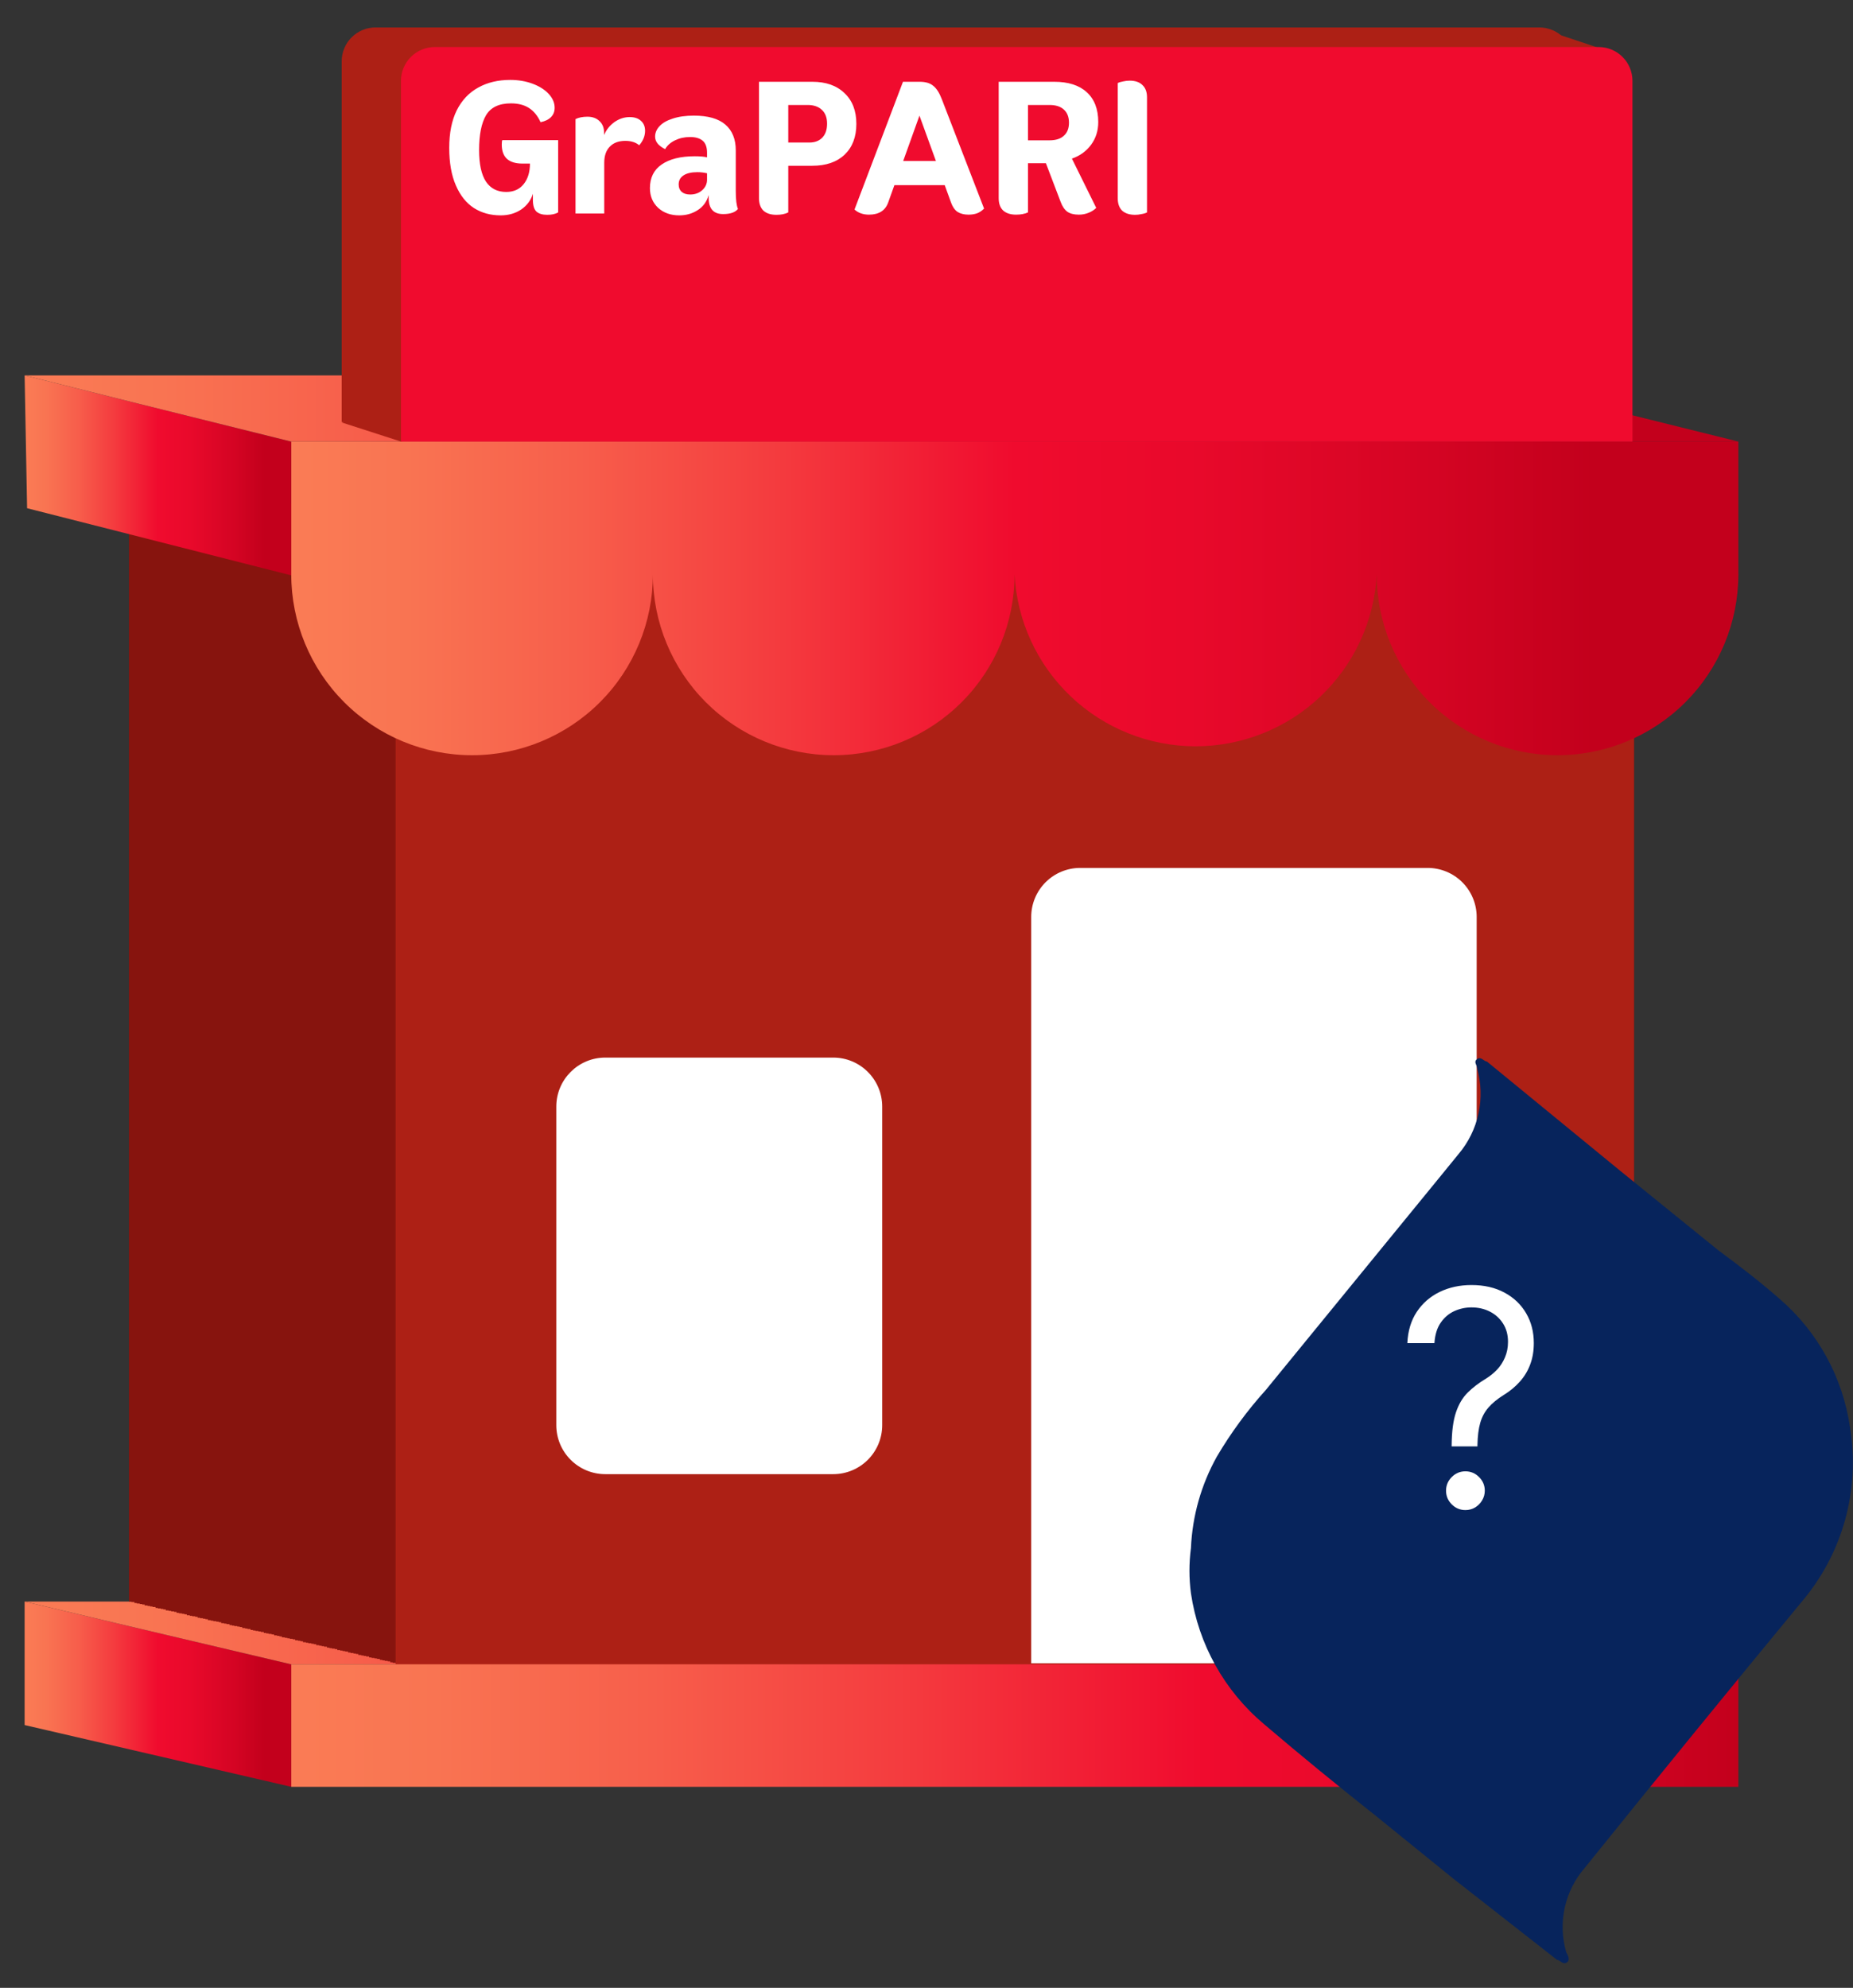 <svg width="55" height="59" viewBox="0 0 55 59" fill="none" xmlns="http://www.w3.org/2000/svg">
<rect x="0" y="0" width="55" height="59" fill="#333333" stroke="none"/>
<path d="M8.644 53.033V49.397L0.731 47.535V51.2L8.644 53.033Z" fill="url(#paint0_linear_4410_26506)"/>
<path d="M51.597 49.397H8.644L0.731 47.535H43.684L51.597 49.397Z" fill="url(#paint1_linear_4410_26506)"/>
<path d="M48.411 16.771V16.757H48.338V16.742H48.266V16.727H48.178V16.698H48.105V16.684H48.018V16.669H47.946V16.655H47.873V16.626H47.785V16.611H47.713V16.597H47.626V16.582H47.553V16.553H47.48V16.538H47.393V16.524H47.32V16.509H47.233V16.48H47.16V16.466H47.087V16.451H47V16.437H46.927V16.407H46.855V16.393H46.767V16.378H46.695V16.364H46.607V16.335H46.535V16.32H46.462V16.306H46.375V16.291H46.302V16.262H46.229V16.247H46.142V16.233H46.069V16.218H45.982V16.189H45.909V16.175H45.836V16.16H45.749V16.146H45.676V16.117H45.589V16.102H45.516V16.087H45.444V16.073H45.356V16.044H45.284V16.029H45.211V16.015H45.124V16H45.051V15.971H44.964V15.957H44.891V15.942H44.818V15.928H44.731V15.898H44.658V15.884H44.586V15.869H44.498V15.855H44.425V15.826H44.338V15.811H44.266V15.797H44.178V15.782H44.105V15.768H44.033V15.738H43.946V15.724H43.873V15.709H43.8V15.695H43.713V15.666H43.64V15.651H43.553V15.637H43.48V15.607H43.407V15.593H43.32V15.578H43.247V15.564H43.175V15.549H43.087V15.52H43.015V15.506H42.927V15.491H42.855V15.462H42.782V15.447H42.695V15.433H42.622V15.418H42.549V15.404H42.462V15.375H42.389V15.36H42.302V15.346H42.229V15.331H42.156V15.302H42.069V15.287H41.996V15.273H41.909V15.244H41.836V15.229H41.764V15.215H41.676V15.2H41.604V15.186H41.516V15.157H41.444V15.142H41.371V15.127H41.284V15.098H41.211V15.084H41.138V15.069H41.051V15.055H40.978V15.04H40.891V15.011H40.818V14.997H40.745V14.982H40.658V14.967H40.586V14.938H3.829V47.535H3.902V47.549H3.989V47.578H4.062V47.593H4.149V47.608H4.222V47.622H4.295V47.651H4.382V47.666H4.455V47.68H4.527V47.695H4.615V47.724H4.687V47.738H4.775V47.753H4.847V47.767H4.92V47.797H5.007V47.811H5.08V47.826H5.167V47.84H5.24V47.869H5.313V47.884H5.4V47.898H5.473V47.913H5.545V47.942H5.633V47.957H5.705V47.971H5.793V47.986H5.865V48.015H5.938V48.029H6.025V48.044H6.098V48.058H6.171V48.087H6.258V48.102H6.331V48.117H6.418V48.131H6.491V48.146H6.564V48.175H6.651V48.189H6.724V48.204H6.811V48.233H6.884V48.248H6.956V48.262H7.044V48.277H7.116V48.291H7.189V48.32H7.276V48.335H7.349V48.349H7.436V48.378H7.509V48.393H7.582V48.407H7.669V48.422H7.742V48.437H7.829V48.466H7.902V48.48H7.975V48.495H8.062V48.509H8.135V48.538H8.222V48.553H8.295V48.568H8.367V48.597H8.455V48.611H8.527V48.626H8.6V48.64H8.687V48.655H8.76V48.684H8.847V48.698H8.92V48.713H8.993V48.742H9.08V48.757H9.153V48.771H9.24V48.786H9.313V48.8H9.385V48.829H9.473V48.844H9.545V48.858H9.618V48.873H9.705V48.902H9.778V48.917H9.851V48.931H9.938V48.946H10.011V48.975H10.098V48.989H10.171V49.004H10.244V49.018H10.331V49.047H10.404V49.062H10.491V49.077H10.564V49.091H10.636V49.12H10.724V49.135H10.796V49.149H10.869V49.164H10.956V49.193H11.029V49.208H11.116V49.222H11.189V49.237H11.276V49.266H11.349V49.28H11.422V49.295H11.509V49.309H11.582V49.338H11.655V49.353H11.742V49.367H48.498V16.771H48.411Z" fill="#87140E"/>
<path d="M48.499 17.077H11.742V49.411H48.499V17.077Z" fill="#AD2015"/>
<path d="M51.597 13.106H8.645V17.062H51.597V13.106Z" fill="url(#paint2_linear_4410_26506)"/>
<path d="M51.597 49.396H8.645V53.033H51.597V49.396Z" fill="url(#paint3_linear_4410_26506)"/>
<path d="M24.73 31.389H17.967C17.163 31.389 16.512 32.04 16.512 32.844V42.298C16.512 43.102 17.163 43.753 17.967 43.753H24.73C25.534 43.753 26.185 43.102 26.185 42.298V32.844C26.185 32.04 25.534 31.389 24.73 31.389Z" fill="white"/>
<path d="M32.062 25.76H42.375C42.761 25.76 43.131 25.913 43.404 26.186C43.676 26.459 43.83 26.829 43.83 27.215V49.367H30.608V27.215C30.608 26.829 30.761 26.459 31.034 26.186C31.306 25.913 31.677 25.76 32.062 25.76Z" fill="white"/>
<path d="M19.379 17.048C19.379 18.471 18.814 19.836 17.807 20.843C16.801 21.849 15.435 22.415 14.012 22.415C12.588 22.415 11.223 21.849 10.217 20.843C9.21 19.836 8.645 18.471 8.645 17.048H19.379ZM19.379 17.048C19.379 18.471 19.945 19.836 20.951 20.843C21.958 21.849 23.323 22.415 24.747 22.415C26.17 22.415 27.535 21.849 28.542 20.843C29.548 19.836 30.114 18.471 30.114 17.048H19.379ZM30.114 17.048C30.185 18.425 30.783 19.722 31.783 20.671C32.783 21.62 34.109 22.15 35.488 22.15C36.867 22.15 38.194 21.62 39.194 20.671C40.194 19.722 40.791 18.425 40.863 17.048H30.114ZM40.863 17.048C40.863 18.471 41.428 19.836 42.435 20.843C43.441 21.849 44.807 22.415 46.23 22.415C47.654 22.415 49.019 21.849 50.025 20.843C51.032 19.836 51.597 18.471 51.597 17.048H40.863Z" fill="url(#paint4_linear_4410_26506)"/>
<path d="M8.644 13.106V17.077L0.804 15.084L0.731 11.142L8.644 13.106Z" fill="url(#paint5_linear_4410_26506)"/>
<path d="M51.597 13.106H8.644L0.731 11.142H43.684L51.597 13.106Z" fill="url(#paint6_linear_4410_26506)"/>
<path d="M11.16 0.815H45.691C45.957 0.815 46.212 0.921 46.401 1.109C46.589 1.297 46.695 1.552 46.695 1.818V12.524H10.142V1.818C10.142 1.685 10.168 1.554 10.22 1.431C10.271 1.308 10.346 1.197 10.441 1.104C10.536 1.01 10.648 0.937 10.771 0.887C10.895 0.837 11.027 0.813 11.16 0.815Z" fill="#AD2015"/>
<path d="M10.142 12.538L11.902 13.106L47.684 1.498L45.807 0.873L10.142 12.538Z" fill="#AD2015"/>
<path d="M12.905 1.396H47.45C47.717 1.396 47.972 1.502 48.16 1.69C48.348 1.878 48.454 2.134 48.454 2.4V13.105H11.901V2.4C11.901 2.134 12.007 1.878 12.195 1.69C12.384 1.502 12.639 1.396 12.905 1.396Z" fill="#F00B2E"/>
<path d="M14.861 6.392C14.56 6.392 14.296 6.32 14.068 6.175C13.839 6.027 13.66 5.802 13.53 5.501C13.399 5.201 13.334 4.83 13.334 4.388C13.334 3.946 13.408 3.575 13.557 3.274C13.709 2.973 13.921 2.749 14.193 2.6C14.464 2.448 14.781 2.372 15.143 2.372C15.386 2.372 15.609 2.41 15.812 2.486C16.014 2.562 16.174 2.664 16.29 2.791C16.405 2.917 16.463 3.053 16.463 3.198C16.463 3.31 16.427 3.403 16.355 3.475C16.286 3.547 16.183 3.598 16.045 3.627C15.958 3.435 15.842 3.294 15.697 3.203C15.556 3.113 15.379 3.068 15.165 3.068C14.814 3.068 14.567 3.185 14.426 3.421C14.289 3.656 14.22 4 14.22 4.453C14.22 4.873 14.289 5.186 14.426 5.393C14.564 5.596 14.763 5.697 15.024 5.697C15.245 5.697 15.417 5.621 15.54 5.469C15.667 5.313 15.73 5.108 15.73 4.855H15.507C15.305 4.855 15.15 4.808 15.046 4.714C14.944 4.62 14.893 4.478 14.893 4.29C14.893 4.218 14.899 4.174 14.91 4.16H16.567V6.305C16.483 6.353 16.375 6.376 16.241 6.376C16.099 6.376 15.993 6.344 15.92 6.278C15.851 6.21 15.817 6.094 15.817 5.931V5.751C15.759 5.943 15.643 6.099 15.469 6.219C15.295 6.334 15.093 6.392 14.861 6.392ZM17.082 3.535C17.176 3.488 17.294 3.464 17.435 3.464C17.587 3.464 17.707 3.508 17.794 3.595C17.884 3.678 17.93 3.792 17.93 3.937V4.007C17.998 3.848 18.102 3.72 18.239 3.622C18.381 3.524 18.531 3.475 18.69 3.475C18.831 3.475 18.942 3.511 19.022 3.584C19.105 3.656 19.147 3.756 19.147 3.882C19.147 4.035 19.089 4.178 18.973 4.312C18.871 4.225 18.734 4.181 18.56 4.181C18.361 4.181 18.207 4.239 18.098 4.355C17.989 4.467 17.935 4.625 17.935 4.828V6.338H17.082V3.535ZM19.291 5.583C19.291 5.275 19.407 5.041 19.639 4.882C19.875 4.719 20.202 4.638 20.622 4.638C20.782 4.638 20.903 4.649 20.986 4.67V4.534C20.986 4.368 20.943 4.248 20.856 4.176C20.769 4.103 20.644 4.067 20.481 4.067C20.318 4.067 20.17 4.1 20.036 4.165C19.902 4.23 19.804 4.317 19.742 4.426C19.659 4.386 19.588 4.335 19.53 4.274C19.473 4.208 19.444 4.136 19.444 4.056C19.444 3.944 19.487 3.841 19.574 3.747C19.664 3.649 19.797 3.573 19.971 3.519C20.144 3.461 20.353 3.432 20.595 3.432C21.012 3.432 21.323 3.52 21.53 3.698C21.736 3.875 21.839 4.131 21.839 4.464V5.67C21.839 5.927 21.861 6.104 21.904 6.202C21.821 6.304 21.674 6.354 21.464 6.354C21.178 6.354 21.035 6.195 21.035 5.876V5.789C20.977 5.989 20.867 6.139 20.704 6.24C20.544 6.342 20.363 6.392 20.161 6.392C19.907 6.392 19.699 6.318 19.536 6.17C19.373 6.018 19.291 5.822 19.291 5.583ZM20.144 5.474C20.144 5.568 20.175 5.643 20.237 5.697C20.298 5.748 20.381 5.773 20.487 5.773C20.628 5.773 20.745 5.731 20.84 5.648C20.938 5.561 20.986 5.456 20.986 5.333V5.143C20.896 5.121 20.8 5.11 20.698 5.11C20.517 5.11 20.38 5.143 20.285 5.208C20.191 5.27 20.144 5.358 20.144 5.474ZM23.044 6.376C22.878 6.376 22.749 6.334 22.658 6.251C22.572 6.164 22.528 6.041 22.528 5.882V2.427H24.109C24.515 2.427 24.833 2.539 25.065 2.763C25.301 2.984 25.418 3.289 25.418 3.676C25.418 4.064 25.302 4.368 25.071 4.589C24.839 4.81 24.518 4.92 24.109 4.92H23.397V6.305C23.303 6.353 23.185 6.376 23.044 6.376ZM24.027 4.23C24.187 4.23 24.314 4.181 24.408 4.084C24.502 3.986 24.549 3.848 24.549 3.671C24.549 3.493 24.498 3.357 24.397 3.263C24.296 3.165 24.154 3.116 23.973 3.116H23.397V4.23H24.027ZM25.792 6.371C25.618 6.371 25.475 6.32 25.363 6.219L26.802 2.427H27.297C27.471 2.427 27.605 2.466 27.699 2.546C27.797 2.622 27.882 2.754 27.954 2.943L29.209 6.191C29.144 6.257 29.073 6.304 28.997 6.333C28.921 6.358 28.838 6.371 28.747 6.371C28.617 6.371 28.508 6.344 28.421 6.289C28.338 6.231 28.275 6.141 28.231 6.018L28.041 5.496H26.547L26.362 6.012C26.276 6.251 26.085 6.371 25.792 6.371ZM27.291 3.432L26.808 4.779H27.78L27.291 3.432ZM30.159 6.371C29.992 6.371 29.863 6.329 29.773 6.246C29.686 6.162 29.643 6.041 29.643 5.882V2.427H31.289C31.709 2.427 32.031 2.53 32.256 2.736C32.484 2.943 32.598 3.238 32.598 3.622C32.598 3.879 32.527 4.103 32.386 4.295C32.245 4.487 32.055 4.625 31.816 4.708L32.538 6.17C32.477 6.231 32.401 6.28 32.31 6.316C32.219 6.353 32.123 6.371 32.022 6.371C31.877 6.371 31.763 6.342 31.68 6.284C31.596 6.222 31.529 6.123 31.479 5.985L31.044 4.844H30.512V6.305C30.414 6.349 30.296 6.371 30.159 6.371ZM31.153 4.165C31.338 4.165 31.479 4.12 31.577 4.029C31.678 3.939 31.729 3.81 31.729 3.643C31.729 3.473 31.678 3.343 31.577 3.252C31.479 3.162 31.338 3.116 31.153 3.116H30.512V4.165H31.153ZM33.176 2.465C33.219 2.443 33.274 2.427 33.339 2.416C33.404 2.401 33.468 2.394 33.529 2.394C33.696 2.394 33.822 2.437 33.909 2.524C34 2.608 34.045 2.729 34.045 2.888V6.305C34.002 6.327 33.947 6.344 33.882 6.354C33.817 6.369 33.754 6.376 33.692 6.376C33.525 6.376 33.397 6.334 33.306 6.251C33.219 6.164 33.176 6.041 33.176 5.882V2.465Z" fill="white"/>
<path d="M46.214 58.168C46.301 58.168 46.374 58.313 46.49 58.255C46.607 58.197 46.563 58.066 46.49 57.949C46.363 57.517 46.347 57.06 46.444 56.62C46.541 56.18 46.747 55.772 47.043 55.433C49.167 52.795 51.305 50.172 53.458 47.564C54.064 46.857 54.509 46.026 54.76 45.129C55.011 44.232 55.063 43.29 54.912 42.371C54.701 40.892 53.962 39.538 52.832 38.56C52.236 38.037 51.61 37.557 50.999 37.106L48.09 34.749L44.134 31.506C44.047 31.506 43.959 31.346 43.843 31.433C43.727 31.52 43.843 31.608 43.843 31.709C43.966 32.147 43.98 32.607 43.884 33.051C43.787 33.495 43.584 33.908 43.29 34.255L42.578 35.128L37.574 41.251C37.024 41.86 36.537 42.523 36.12 43.229C35.654 44.063 35.39 44.995 35.349 45.949C35.29 46.394 35.29 46.843 35.349 47.288C35.572 48.803 36.343 50.185 37.516 51.171C38.607 52.102 39.712 53.004 40.832 53.891L43.13 55.753L46.214 58.168Z" fill="#07245C"/>
<path d="M43.087 42.929V42.89C43.091 42.484 43.134 42.16 43.215 41.92C43.296 41.679 43.411 41.484 43.56 41.336C43.709 41.187 43.888 41.049 44.096 40.924C44.222 40.847 44.334 40.757 44.434 40.652C44.535 40.546 44.613 40.423 44.671 40.285C44.73 40.147 44.76 39.993 44.76 39.825C44.76 39.617 44.711 39.436 44.613 39.283C44.515 39.129 44.385 39.011 44.221 38.928C44.057 38.845 43.875 38.804 43.675 38.804C43.5 38.804 43.332 38.84 43.17 38.912C43.008 38.985 42.873 39.099 42.765 39.254C42.656 39.409 42.593 39.612 42.576 39.864H41.772C41.789 39.502 41.882 39.192 42.053 38.935C42.225 38.677 42.452 38.48 42.733 38.344C43.016 38.208 43.33 38.14 43.675 38.14C44.049 38.14 44.375 38.214 44.652 38.363C44.931 38.512 45.145 38.716 45.297 38.976C45.45 39.236 45.526 39.532 45.526 39.864C45.526 40.098 45.49 40.31 45.418 40.499C45.348 40.688 45.245 40.858 45.111 41.007C44.979 41.156 44.82 41.288 44.633 41.403C44.445 41.52 44.295 41.643 44.182 41.773C44.069 41.901 43.987 42.053 43.936 42.23C43.885 42.406 43.858 42.627 43.853 42.89V42.929H43.087ZM43.496 44.819C43.338 44.819 43.203 44.762 43.09 44.65C42.978 44.537 42.921 44.402 42.921 44.244C42.921 44.087 42.978 43.952 43.09 43.839C43.203 43.726 43.338 43.669 43.496 43.669C43.653 43.669 43.788 43.726 43.901 43.839C44.014 43.952 44.071 44.087 44.071 44.244C44.071 44.348 44.044 44.444 43.991 44.532C43.94 44.619 43.87 44.689 43.783 44.742C43.698 44.793 43.602 44.819 43.496 44.819Z" fill="white"/>
<defs>
<linearGradient id="paint0_linear_4410_26506" x1="0.731" y1="50.284" x2="8.644" y2="50.284" gradientUnits="userSpaceOnUse">
<stop stop-color="#FA7C55"/>
<stop offset="0.08" stop-color="#F97452"/>
<stop offset="0.2" stop-color="#F75E4B"/>
<stop offset="0.34" stop-color="#F43A3E"/>
<stop offset="0.5" stop-color="#F00B2E"/>
<stop offset="0.62" stop-color="#E9092B"/>
<stop offset="0.79" stop-color="#D40423"/>
<stop offset="0.9" stop-color="#C3001C"/>
</linearGradient>
<linearGradient id="paint1_linear_4410_26506" x1="0.731" y1="48.466" x2="51.597" y2="48.466" gradientUnits="userSpaceOnUse">
<stop stop-color="#FA7C55"/>
<stop offset="0.08" stop-color="#F97452"/>
<stop offset="0.2" stop-color="#F75E4B"/>
<stop offset="0.34" stop-color="#F43A3E"/>
<stop offset="0.5" stop-color="#F00B2E"/>
<stop offset="0.62" stop-color="#E9092B"/>
<stop offset="0.79" stop-color="#D40423"/>
<stop offset="0.9" stop-color="#C3001C"/>
</linearGradient>
<linearGradient id="paint2_linear_4410_26506" x1="8.645" y1="15.084" x2="51.597" y2="15.084" gradientUnits="userSpaceOnUse">
<stop stop-color="#FA7C55"/>
<stop offset="0.08" stop-color="#F97452"/>
<stop offset="0.2" stop-color="#F75E4B"/>
<stop offset="0.34" stop-color="#F43A3E"/>
<stop offset="0.5" stop-color="#F00B2E"/>
<stop offset="0.62" stop-color="#E9092B"/>
<stop offset="0.79" stop-color="#D40423"/>
<stop offset="0.9" stop-color="#C3001C"/>
</linearGradient>
<linearGradient id="paint3_linear_4410_26506" x1="8.645" y1="51.215" x2="51.597" y2="51.215" gradientUnits="userSpaceOnUse">
<stop stop-color="#FA7C55"/>
<stop offset="0.1" stop-color="#F97452"/>
<stop offset="0.25" stop-color="#F75E4B"/>
<stop offset="0.43" stop-color="#F43A3E"/>
<stop offset="0.63" stop-color="#F00B2E"/>
<stop offset="0.74" stop-color="#E9092B"/>
<stop offset="0.9" stop-color="#D40423"/>
<stop offset="1" stop-color="#C3001C"/>
</linearGradient>
<linearGradient id="paint4_linear_4410_26506" x1="8.645" y1="19.738" x2="51.597" y2="19.738" gradientUnits="userSpaceOnUse">
<stop stop-color="#FA7C55"/>
<stop offset="0.08" stop-color="#F97452"/>
<stop offset="0.2" stop-color="#F75E4B"/>
<stop offset="0.34" stop-color="#F43A3E"/>
<stop offset="0.5" stop-color="#F00B2E"/>
<stop offset="0.62" stop-color="#E9092B"/>
<stop offset="0.79" stop-color="#D40423"/>
<stop offset="0.9" stop-color="#C3001C"/>
</linearGradient>
<linearGradient id="paint5_linear_4410_26506" x1="0.731" y1="14.109" x2="8.644" y2="14.109" gradientUnits="userSpaceOnUse">
<stop stop-color="#FA7C55"/>
<stop offset="0.08" stop-color="#F97452"/>
<stop offset="0.2" stop-color="#F75E4B"/>
<stop offset="0.34" stop-color="#F43A3E"/>
<stop offset="0.5" stop-color="#F00B2E"/>
<stop offset="0.62" stop-color="#E9092B"/>
<stop offset="0.79" stop-color="#D40423"/>
<stop offset="0.9" stop-color="#C3001C"/>
</linearGradient>
<linearGradient id="paint6_linear_4410_26506" x1="0.731" y1="12.131" x2="51.597" y2="12.131" gradientUnits="userSpaceOnUse">
<stop stop-color="#FA7C55"/>
<stop offset="0.08" stop-color="#F97452"/>
<stop offset="0.2" stop-color="#F75E4B"/>
<stop offset="0.34" stop-color="#F43A3E"/>
<stop offset="0.5" stop-color="#F00B2E"/>
<stop offset="0.62" stop-color="#E9092B"/>
<stop offset="0.79" stop-color="#D40423"/>
<stop offset="0.9" stop-color="#C3001C"/>
</linearGradient>
</defs>
</svg>

